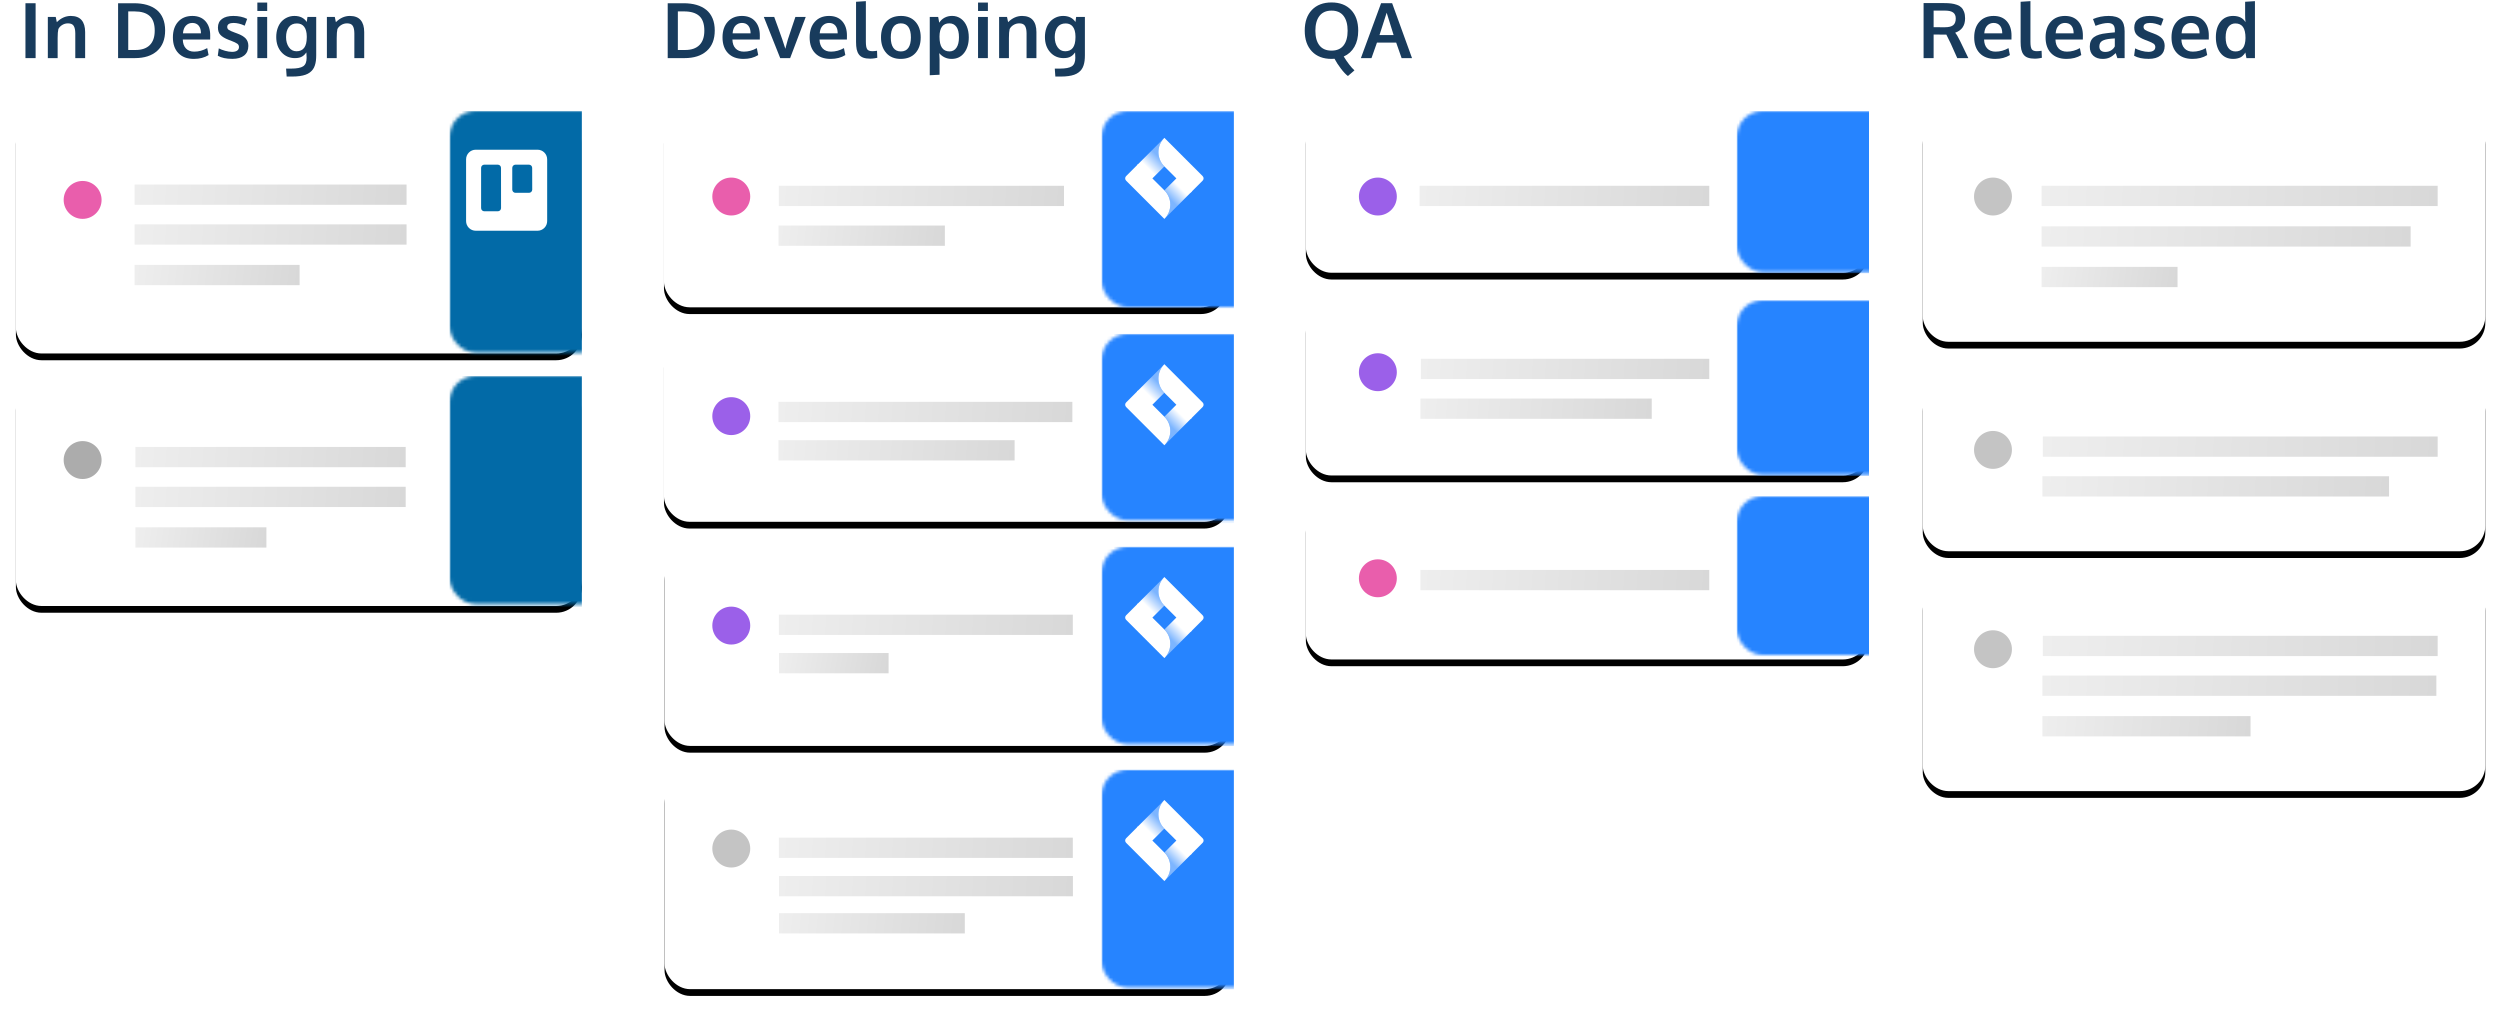 <?xml version="1.0" encoding="UTF-8"?> <svg xmlns="http://www.w3.org/2000/svg" xmlns:xlink="http://www.w3.org/1999/xlink" width="740px" height="299px" viewBox="0 0 740 299" version="1.1"><title>Group 27</title><defs><rect id="path-1" x="0" y="0" width="166.519" height="58" rx="7.569"></rect><filter x="-4.2%" y="-8.6%" width="108.4%" height="124.1%" id="filter-3"><feOffset dx="0" dy="2" in="SourceAlpha" result="shadowOffsetOuter1"></feOffset><feGaussianBlur stdDeviation="2" in="shadowOffsetOuter1" result="shadowBlurOuter1"></feGaussianBlur><feColorMatrix values="0 0 0 0 0.2 0 0 0 0 0.2 0 0 0 0 0.2 0 0 0 0.2 0" type="matrix" in="shadowBlurOuter1"></feColorMatrix></filter><linearGradient x1="70.687%" y1="35.659%" x2="44.445%" y2="75.489%" id="linearGradient-4"><stop stop-color="#FFFFFF" stop-opacity="0.4" offset="7%"></stop><stop stop-color="#FFFFFF" offset="100%"></stop></linearGradient><linearGradient x1="30.045%" y1="63.197%" x2="58.673%" y2="19.661%" id="linearGradient-5"><stop stop-color="#FFFFFF" stop-opacity="0.4" offset="7%"></stop><stop stop-color="#FFFFFF" offset="91%"></stop></linearGradient><linearGradient x1="0%" y1="49.747%" x2="100%" y2="50.253%" id="linearGradient-6"><stop stop-color="#EEEEEE" offset="0%"></stop><stop stop-color="#D8D8D8" offset="100%"></stop></linearGradient><linearGradient x1="0%" y1="49.257%" x2="100%" y2="50.743%" id="linearGradient-7"><stop stop-color="#EEEEEE" offset="0%"></stop><stop stop-color="#D8D8D8" offset="100%"></stop></linearGradient><rect id="path-8" x="0" y="0" width="166.519" height="47.642" rx="7.569"></rect><filter x="-4.2%" y="-10.5%" width="108.4%" height="129.4%" id="filter-10"><feOffset dx="0" dy="2" in="SourceAlpha" result="shadowOffsetOuter1"></feOffset><feGaussianBlur stdDeviation="2" in="shadowOffsetOuter1" result="shadowBlurOuter1"></feGaussianBlur><feColorMatrix values="0 0 0 0 0.2 0 0 0 0 0.2 0 0 0 0 0.2 0 0 0 0.2 0" type="matrix" in="shadowBlurOuter1"></feColorMatrix></filter><linearGradient x1="0%" y1="49.755%" x2="100%" y2="50.245%" id="linearGradient-11"><stop stop-color="#EEEEEE" offset="0%"></stop><stop stop-color="#D8D8D8" offset="100%"></stop></linearGradient><rect id="path-12" x="0" y="0" width="166.519" height="51.664" rx="7.569"></rect><filter x="-4.2%" y="-9.7%" width="108.4%" height="127.1%" id="filter-14"><feOffset dx="0" dy="2" in="SourceAlpha" result="shadowOffsetOuter1"></feOffset><feGaussianBlur stdDeviation="2" in="shadowOffsetOuter1" result="shadowBlurOuter1"></feGaussianBlur><feColorMatrix values="0 0 0 0 0.2 0 0 0 0 0.2 0 0 0 0 0.2 0 0 0 0.2 0" type="matrix" in="shadowBlurOuter1"></feColorMatrix></filter><linearGradient x1="0%" y1="49.753%" x2="100%" y2="50.247%" id="linearGradient-15"><stop stop-color="#EEEEEE" offset="0%"></stop><stop stop-color="#D8D8D8" offset="100%"></stop></linearGradient><linearGradient x1="0%" y1="49.616%" x2="100%" y2="50.384%" id="linearGradient-16"><stop stop-color="#EEEEEE" offset="0%"></stop><stop stop-color="#D8D8D8" offset="100%"></stop></linearGradient><rect id="path-17" x="0" y="0" width="166.519" height="47" rx="7.569"></rect><filter x="-4.2%" y="-10.6%" width="108.4%" height="129.8%" id="filter-19"><feOffset dx="0" dy="2" in="SourceAlpha" result="shadowOffsetOuter1"></feOffset><feGaussianBlur stdDeviation="2" in="shadowOffsetOuter1" result="shadowBlurOuter1"></feGaussianBlur><feColorMatrix values="0 0 0 0 0.2 0 0 0 0 0.2 0 0 0 0 0.2 0 0 0 0.2 0" type="matrix" in="shadowBlurOuter1"></feColorMatrix></filter><linearGradient x1="0%" y1="49.754%" x2="100%" y2="50.246%" id="linearGradient-20"><stop stop-color="#EEEEEE" offset="0%"></stop><stop stop-color="#D8D8D8" offset="100%"></stop></linearGradient><rect id="path-21" x="0" y="0" width="167.465" height="55.142" rx="7.569"></rect><filter x="-4.2%" y="-9.1%" width="108.4%" height="125.4%" id="filter-23"><feOffset dx="0" dy="2" in="SourceAlpha" result="shadowOffsetOuter1"></feOffset><feGaussianBlur stdDeviation="2" in="shadowOffsetOuter1" result="shadowBlurOuter1"></feGaussianBlur><feColorMatrix values="0 0 0 0 0.2 0 0 0 0 0.2 0 0 0 0 0.2 0 0 0 0.2 0" type="matrix" in="shadowBlurOuter1"></feColorMatrix></filter><linearGradient x1="0%" y1="49.762%" x2="100%" y2="50.238%" id="linearGradient-24"><stop stop-color="#EEEEEE" offset="0%"></stop><stop stop-color="#D8D8D8" offset="100%"></stop></linearGradient><linearGradient x1="0%" y1="49.632%" x2="100%" y2="50.368%" id="linearGradient-25"><stop stop-color="#EEEEEE" offset="0%"></stop><stop stop-color="#D8D8D8" offset="100%"></stop></linearGradient><rect id="path-26" x="0" y="0" width="167.465" height="58.453" rx="7.569"></rect><filter x="-4.2%" y="-8.6%" width="108.4%" height="124.0%" id="filter-28"><feOffset dx="0" dy="2" in="SourceAlpha" result="shadowOffsetOuter1"></feOffset><feGaussianBlur stdDeviation="2" in="shadowOffsetOuter1" result="shadowBlurOuter1"></feGaussianBlur><feColorMatrix values="0 0 0 0 0.2 0 0 0 0 0.2 0 0 0 0 0.2 0 0 0 0.2 0" type="matrix" in="shadowBlurOuter1"></feColorMatrix></filter><linearGradient x1="0%" y1="48.29%" x2="100%" y2="51.71%" id="linearGradient-29"><stop stop-color="#EEEEEE" offset="0%"></stop><stop stop-color="#D8D8D8" offset="100%"></stop></linearGradient><rect id="path-30" x="0" y="0" width="167.465" height="64.453" rx="7.569"></rect><filter x="-4.2%" y="-7.8%" width="108.4%" height="121.7%" id="filter-32"><feOffset dx="0" dy="2" in="SourceAlpha" result="shadowOffsetOuter1"></feOffset><feGaussianBlur stdDeviation="2" in="shadowOffsetOuter1" result="shadowBlurOuter1"></feGaussianBlur><feColorMatrix values="0 0 0 0 0.2 0 0 0 0 0.2 0 0 0 0 0.2 0 0 0 0.2 0" type="matrix" in="shadowBlurOuter1"></feColorMatrix></filter><linearGradient x1="0%" y1="49.405%" x2="100%" y2="50.595%" id="linearGradient-33"><stop stop-color="#EEEEEE" offset="0%"></stop><stop stop-color="#D8D8D8" offset="100%"></stop></linearGradient><rect id="path-34" x="0" y="0" width="167.5" height="71.5" rx="7.569"></rect><filter x="-4.2%" y="-7.0%" width="108.4%" height="119.6%" id="filter-36"><feOffset dx="0" dy="2" in="SourceAlpha" result="shadowOffsetOuter1"></feOffset><feGaussianBlur stdDeviation="2" in="shadowOffsetOuter1" result="shadowBlurOuter1"></feGaussianBlur><feColorMatrix values="0 0 0 0 0.2 0 0 0 0 0.2 0 0 0 0 0.2 0 0 0 0.2 0" type="matrix" in="shadowBlurOuter1"></feColorMatrix></filter><linearGradient x1="0%" y1="49.722%" x2="100%" y2="50.278%" id="linearGradient-37"><stop stop-color="#EEEEEE" offset="0%"></stop><stop stop-color="#D8D8D8" offset="100%"></stop></linearGradient><linearGradient x1="0%" y1="49.246%" x2="100%" y2="50.754%" id="linearGradient-38"><stop stop-color="#EEEEEE" offset="0%"></stop><stop stop-color="#D8D8D8" offset="100%"></stop></linearGradient><rect id="path-39" x="0" y="0" width="167.5" height="67.5" rx="7.569"></rect><filter x="-4.2%" y="-7.4%" width="108.4%" height="120.7%" id="filter-41"><feOffset dx="0" dy="2" in="SourceAlpha" result="shadowOffsetOuter1"></feOffset><feGaussianBlur stdDeviation="2" in="shadowOffsetOuter1" result="shadowBlurOuter1"></feGaussianBlur><feColorMatrix values="0 0 0 0 0.2 0 0 0 0 0.2 0 0 0 0 0.2 0 0 0 0.2 0" type="matrix" in="shadowBlurOuter1"></feColorMatrix></filter><linearGradient x1="0%" y1="49.719%" x2="100%" y2="50.281%" id="linearGradient-42"><stop stop-color="#EEEEEE" offset="0%"></stop><stop stop-color="#D8D8D8" offset="100%"></stop></linearGradient><linearGradient x1="0%" y1="48.803%" x2="100%" y2="51.197%" id="linearGradient-43"><stop stop-color="#EEEEEE" offset="0%"></stop><stop stop-color="#D8D8D8" offset="100%"></stop></linearGradient><rect id="path-44" x="0.828" y="0" width="166.519" height="67.966" rx="7.569"></rect><filter x="-4.2%" y="-7.4%" width="108.4%" height="120.6%" id="filter-45"><feOffset dx="0" dy="2" in="SourceAlpha" result="shadowOffsetOuter1"></feOffset><feGaussianBlur stdDeviation="2" in="shadowOffsetOuter1" result="shadowBlurOuter1"></feGaussianBlur><feColorMatrix values="0 0 0 0 0.2 0 0 0 0 0.2 0 0 0 0 0.2 0 0 0 0.2 0" type="matrix" in="shadowBlurOuter1"></feColorMatrix></filter><linearGradient x1="0%" y1="49.869%" x2="100%" y2="50.131%" id="linearGradient-46"><stop stop-color="#EEEEEE" offset="0%"></stop><stop stop-color="#D8D8D8" offset="100%"></stop></linearGradient><linearGradient x1="0%" y1="49.849%" x2="100%" y2="50.151%" id="linearGradient-47"><stop stop-color="#EEEEEE" offset="0%"></stop><stop stop-color="#D8D8D8" offset="100%"></stop></linearGradient><linearGradient x1="0%" y1="48.889%" x2="100%" y2="51.111%" id="linearGradient-48"><stop stop-color="#EEEEEE" offset="0%"></stop><stop stop-color="#D8D8D8" offset="100%"></stop></linearGradient><rect id="path-49" x="0.828" y="0" width="166.519" height="50.966" rx="7.569"></rect><filter x="-4.2%" y="-9.8%" width="108.4%" height="127.5%" id="filter-50"><feOffset dx="0" dy="2" in="SourceAlpha" result="shadowOffsetOuter1"></feOffset><feGaussianBlur stdDeviation="2" in="shadowOffsetOuter1" result="shadowBlurOuter1"></feGaussianBlur><feColorMatrix values="0 0 0 0 0.2 0 0 0 0 0.2 0 0 0 0 0.2 0 0 0 0.2 0" type="matrix" in="shadowBlurOuter1"></feColorMatrix></filter><linearGradient x1="0%" y1="49.868%" x2="100%" y2="50.132%" id="linearGradient-51"><stop stop-color="#EEEEEE" offset="0%"></stop><stop stop-color="#D8D8D8" offset="100%"></stop></linearGradient><linearGradient x1="0%" y1="49.829%" x2="100%" y2="50.171%" id="linearGradient-52"><stop stop-color="#EEEEEE" offset="0%"></stop><stop stop-color="#D8D8D8" offset="100%"></stop></linearGradient><rect id="path-53" x="0.828" y="0" width="166.519" height="62.966" rx="7.569"></rect><filter x="-4.2%" y="-7.9%" width="108.4%" height="122.2%" id="filter-54"><feOffset dx="0" dy="2" in="SourceAlpha" result="shadowOffsetOuter1"></feOffset><feGaussianBlur stdDeviation="2" in="shadowOffsetOuter1" result="shadowBlurOuter1"></feGaussianBlur><feColorMatrix values="0 0 0 0 0.2 0 0 0 0 0.2 0 0 0 0 0.2 0 0 0 0.2 0" type="matrix" in="shadowBlurOuter1"></feColorMatrix></filter><linearGradient x1="0%" y1="49.868%" x2="100%" y2="50.132%" id="linearGradient-55"><stop stop-color="#EEEEEE" offset="0%"></stop><stop stop-color="#D8D8D8" offset="100%"></stop></linearGradient><linearGradient x1="0%" y1="49.526%" x2="100%" y2="50.474%" id="linearGradient-56"><stop stop-color="#EEEEEE" offset="0%"></stop><stop stop-color="#D8D8D8" offset="100%"></stop></linearGradient></defs><g id="Page-1" stroke="none" stroke-width="1" fill="none" fill-rule="evenodd"><g id="Artboard" transform="translate(-38, -40)"><g id="Group-27" transform="translate(408.24, 186.565) rotate(-360) translate(-408.24, -186.565) translate(42.706, 40.338)"><g id="Group-25" transform="translate(191, 32.623)"><g id="Nowcard1" transform="translate(0, 0.673)"></g><g id="Rectangle" transform="translate(0.828, 0)"><mask id="mask-2" fill="white"><use xlink:href="#path-1"></use></mask><g id="Mask"><use fill="black" fill-opacity="1" filter="url(#filter-3)" xlink:href="#path-1"></use><use fill="#FFFFFF" fill-rule="evenodd" xlink:href="#path-1"></use></g><circle id="Oval" fill="#E95EAC" mask="url(#mask-2)" cx="19.922" cy="25.212" r="5.612"></circle><rect fill="#2684FF" mask="url(#mask-2)" x="129.553" y="-0.087" width="39.138" height="62"></rect><g id="Jira-Software-white" mask="url(#mask-2)" fill-rule="nonzero"><g transform="translate(136.515, 7.839)" id="Path"><path d="M11.606,24 C12.728,22.879 13.358,21.359 13.358,19.774 C13.358,18.189 12.728,16.669 11.606,15.548 L11.606,15.548 L3.82,7.787 L0.278,11.328 C-0.093,11.699 -0.093,12.301 0.278,12.672 L11.606,24 L11.606,24 Z" fill="#FFFFFF"></path><path d="M22.935,11.328 L11.606,0 L11.606,0 L11.571,0.035 L11.571,0.035 C9.263,2.372 9.274,6.135 11.597,8.458 L19.39,16.216 L22.935,12.672 C23.305,12.301 23.305,11.699 22.935,11.328 Z" fill="#FFFFFF"></path><path d="M11.606,8.452 C9.283,6.129 9.272,2.366 11.581,0.029 L3.5,8.107 L7.726,12.333 L11.606,8.452 Z" fill="url(#linearGradient-4)"></path><path d="M15.481,11.674 L11.606,15.548 C12.728,16.669 13.358,18.189 13.358,19.774 C13.358,21.359 12.728,22.879 11.606,24 L11.606,24 L19.707,15.9 L15.481,11.674 Z" fill="url(#linearGradient-5)"></path></g></g></g><rect id="Rectangle" fill="url(#linearGradient-6)" x="34.834" y="22.032" width="84.406" height="6"></rect><polygon id="Rectangle" fill="url(#linearGradient-7)" points="34.74 33.8 83.977 33.8 83.977 39.8 34.74 39.8"></polygon></g><g id="Group-25" transform="translate(381, 32.756)"><g id="Nowcard1" transform="translate(0, 0.749)"></g><g id="Rectangle-+-Jira-Software-white-Mask" transform="translate(0.828, 0)"><mask id="mask-9" fill="white"><use xlink:href="#path-8"></use></mask><g id="Mask"><use fill="black" fill-opacity="1" filter="url(#filter-10)" xlink:href="#path-8"></use><use fill="#FFFFFF" fill-rule="evenodd" xlink:href="#path-8"></use></g><rect id="Rectangle" fill="#2684FF" mask="url(#mask-9)" x="127.553" y="-0.22" width="39.138" height="48"></rect><g id="Jira-Software-white" mask="url(#mask-9)" fill-rule="nonzero"><g transform="translate(134.515, 7.706)" id="Path"><path d="M11.606,24 C12.728,22.879 13.358,21.359 13.358,19.774 C13.358,18.189 12.728,16.669 11.606,15.548 L11.606,15.548 L3.82,7.787 L0.278,11.328 C-0.093,11.699 -0.093,12.301 0.278,12.672 L11.606,24 L11.606,24 Z" fill="#FFFFFF"></path><path d="M22.935,11.328 L11.606,0 L11.606,0 L11.571,0.035 L11.571,0.035 C9.263,2.372 9.274,6.135 11.597,8.458 L19.39,16.216 L22.935,12.672 C23.305,12.301 23.305,11.699 22.935,11.328 Z" fill="#FFFFFF"></path><path d="M11.606,8.452 C9.283,6.129 9.272,2.366 11.581,0.029 L3.5,8.107 L7.726,12.333 L11.606,8.452 Z" fill="url(#linearGradient-4)"></path><path d="M15.481,11.674 L11.606,15.548 C12.728,16.669 13.358,18.189 13.358,19.774 C13.358,21.359 12.728,22.879 11.606,24 L11.606,24 L19.707,15.9 L15.481,11.674 Z" fill="url(#linearGradient-5)"></path></g></g></g><circle id="Oval" fill="#9B60E9" cx="22.142" cy="25.079" r="5.612"></circle><rect id="Rectangle" fill="url(#linearGradient-11)" x="34.499" y="21.899" width="85.744" height="6"></rect></g><g id="Group-25" transform="translate(381, 88.743)"><g id="Nowcard1" transform="translate(0, 0.762)"></g><g id="Rectangle-+-Jira-Software-white-Mask" transform="translate(0.828, 0)"><mask id="mask-13" fill="white"><use xlink:href="#path-12"></use></mask><g id="Mask"><use fill="black" fill-opacity="1" filter="url(#filter-14)" xlink:href="#path-12"></use><use fill="#FFFFFF" fill-rule="evenodd" xlink:href="#path-12"></use></g><rect id="Rectangle" fill="#2684FF" mask="url(#mask-13)" x="127.553" y="-0.207" width="39.138" height="52"></rect><g id="Jira-Software-white" mask="url(#mask-13)" fill-rule="nonzero"><g transform="translate(134.515, 7.72)" id="Path"><path d="M11.606,24 C12.728,22.879 13.358,21.359 13.358,19.774 C13.358,18.189 12.728,16.669 11.606,15.548 L11.606,15.548 L3.82,7.787 L0.278,11.328 C-0.093,11.699 -0.093,12.301 0.278,12.672 L11.606,24 L11.606,24 Z" fill="#FFFFFF"></path><path d="M22.935,11.328 L11.606,0 L11.606,0 L11.571,0.035 L11.571,0.035 C9.263,2.372 9.274,6.135 11.597,8.458 L19.39,16.216 L22.935,12.672 C23.305,12.301 23.305,11.699 22.935,11.328 Z" fill="#FFFFFF"></path><path d="M11.606,8.452 C9.283,6.129 9.272,2.366 11.581,0.029 L3.5,8.107 L7.726,12.333 L11.606,8.452 Z" fill="url(#linearGradient-4)"></path><path d="M15.481,11.674 L11.606,15.548 C12.728,16.669 13.358,18.189 13.358,19.774 C13.358,21.359 12.728,22.879 11.606,24 L11.606,24 L19.707,15.9 L15.481,11.674 Z" fill="url(#linearGradient-5)"></path></g></g></g><circle id="Oval" fill="#9B60E9" cx="22.142" cy="21.093" r="5.612"></circle><rect id="Rectangle" fill="url(#linearGradient-15)" x="34.874" y="17.121" width="85.369" height="6"></rect><polygon id="Rectangle" fill="url(#linearGradient-16)" points="34.742 28.889 103.208 28.889 103.208 34.889 34.742 34.889"></polygon></g><g id="Group-25" transform="translate(381, 147.864)"><g id="Nowcard1" transform="translate(0, 54.641)"></g><g id="Rectangle-+-Jira-Software-white-Mask" transform="translate(0.828, 0)"><mask id="mask-18" fill="white"><use xlink:href="#path-17"></use></mask><g id="Mask"><use fill="black" fill-opacity="1" filter="url(#filter-19)" xlink:href="#path-17"></use><use fill="#FFFFFF" fill-rule="evenodd" xlink:href="#path-17"></use></g><rect id="Rectangle" fill="#2684FF" mask="url(#mask-18)" x="127.553" y="-1.328" width="39.138" height="52"></rect><g id="Jira-Software-white" mask="url(#mask-18)" fill-rule="nonzero"><g transform="translate(134.515, 6.598)" id="Path"><path d="M11.606,24 C12.728,22.879 13.358,21.359 13.358,19.774 C13.358,18.189 12.728,16.669 11.606,15.548 L11.606,15.548 L3.82,7.787 L0.278,11.328 C-0.093,11.699 -0.093,12.301 0.278,12.672 L11.606,24 L11.606,24 Z" fill="#FFFFFF"></path><path d="M22.935,11.328 L11.606,0 L11.606,0 L11.571,0.035 L11.571,0.035 C9.263,2.372 9.274,6.135 11.597,8.458 L19.39,16.216 L22.935,12.672 C23.305,12.301 23.305,11.699 22.935,11.328 Z" fill="#FFFFFF"></path><path d="M11.606,8.452 C9.283,6.129 9.272,2.366 11.581,0.029 L3.5,8.107 L7.726,12.333 L11.606,8.452 Z" fill="url(#linearGradient-4)"></path><path d="M15.481,11.674 L11.606,15.548 C12.728,16.669 13.358,18.189 13.358,19.774 C13.358,21.359 12.728,22.879 11.606,24 L11.606,24 L19.707,15.9 L15.481,11.674 Z" fill="url(#linearGradient-5)"></path></g></g></g><circle id="Oval" fill="#E95EAC" cx="22.142" cy="22.971" r="5.612"></circle><rect id="Rectangle" fill="url(#linearGradient-20)" x="34.742" y="20.5" width="85.5" height="6"></rect></g><g id="Group-25" transform="translate(1.118, 98.973)"><g id="Nowcard1" transform="translate(0, 47.858)"></g><g id="Group-37" transform="translate(190.71, 0)"><g id="Rectangle-+-Trello_logo-Mask"><mask id="mask-22" fill="white"><use xlink:href="#path-21"></use></mask><g id="Mask"><use fill="black" fill-opacity="1" filter="url(#filter-23)" xlink:href="#path-21"></use><use fill="#FFFFFF" fill-rule="evenodd" xlink:href="#path-21"></use></g><circle id="Oval" fill="#9B60E9" mask="url(#mask-22)" cx="19.922" cy="23.862" r="5.612"></circle><rect id="Rectangle" fill="#2684FF" mask="url(#mask-22)" x="129.553" y="-0.468" width="39.138" height="56"></rect><g id="Jira-Software-white" mask="url(#mask-22)" fill-rule="nonzero"><g transform="translate(136.515, 8.489)" id="Path"><path d="M11.606,24 C12.728,22.879 13.358,21.359 13.358,19.774 C13.358,18.189 12.728,16.669 11.606,15.548 L11.606,15.548 L3.82,7.787 L0.278,11.328 C-0.093,11.699 -0.093,12.301 0.278,12.672 L11.606,24 L11.606,24 Z" fill="#FFFFFF"></path><path d="M22.935,11.328 L11.606,0 L11.606,0 L11.571,0.035 L11.571,0.035 C9.263,2.372 9.274,6.135 11.597,8.458 L19.39,16.216 L22.935,12.672 C23.305,12.301 23.305,11.699 22.935,11.328 Z" fill="#FFFFFF"></path><path d="M11.606,8.452 C9.283,6.129 9.272,2.366 11.581,0.029 L3.5,8.107 L7.726,12.333 L11.606,8.452 Z" fill="url(#linearGradient-4)"></path><path d="M15.481,11.674 L11.606,15.548 C12.728,16.669 13.358,18.189 13.358,19.774 C13.358,21.359 12.728,22.879 11.606,24 L11.606,24 L19.707,15.9 L15.481,11.674 Z" fill="url(#linearGradient-5)"></path></g></g></g><rect id="Rectangle" fill="url(#linearGradient-24)" x="33.886" y="19.632" width="87" height="6"></rect><polygon id="Rectangle" fill="url(#linearGradient-25)" points="33.886 30.985 103.793 30.985 103.793 36.985 33.886 36.985"></polygon></g><g id="Group-37" transform="translate(190.882, 63.028)"><g id="Rectangle-+-Trello_logo-Mask"><mask id="mask-27" fill="white"><use xlink:href="#path-26"></use></mask><g id="Mask"><use fill="black" fill-opacity="1" filter="url(#filter-28)" xlink:href="#path-26"></use><use fill="#FFFFFF" fill-rule="evenodd" xlink:href="#path-26"></use></g><circle id="Oval" fill="#9B60E9" mask="url(#mask-27)" cx="19.75" cy="22.834" r="5.612"></circle><rect id="Rectangle" fill="#2684FF" mask="url(#mask-27)" x="129.38" y="-0.496" width="39.138" height="59"></rect><g id="Jira-Software-white" mask="url(#mask-27)" fill-rule="nonzero"><g transform="translate(136.343, 8.461)" id="Path"><path d="M11.606,24 C12.728,22.879 13.358,21.359 13.358,19.774 C13.358,18.189 12.728,16.669 11.606,15.548 L11.606,15.548 L3.82,7.787 L0.278,11.328 C-0.093,11.699 -0.093,12.301 0.278,12.672 L11.606,24 L11.606,24 Z" fill="#FFFFFF"></path><path d="M22.935,11.328 L11.606,0 L11.606,0 L11.571,0.035 L11.571,0.035 C9.263,2.372 9.274,6.135 11.597,8.458 L19.39,16.216 L22.935,12.672 C23.305,12.301 23.305,11.699 22.935,11.328 Z" fill="#FFFFFF"></path><path d="M11.606,8.452 C9.283,6.129 9.272,2.366 11.581,0.029 L3.5,8.107 L7.726,12.333 L11.606,8.452 Z" fill="url(#linearGradient-4)"></path><path d="M15.481,11.674 L11.606,15.548 C12.728,16.669 13.358,18.189 13.358,19.774 C13.358,21.359 12.728,22.879 11.606,24 L11.606,24 L19.707,15.9 L15.481,11.674 Z" fill="url(#linearGradient-5)"></path></g></g></g><rect id="Rectangle" fill="url(#linearGradient-24)" x="33.848" y="19.603" width="87" height="6"></rect><polygon id="Rectangle" fill="url(#linearGradient-29)" points="33.879 30.957 66.319 30.957 66.319 36.957 33.879 36.957"></polygon></g><g id="Group-37" transform="translate(190.882, 129.028)"><g id="Rectangle-+-Trello_logo-Mask"><mask id="mask-31" fill="white"><use xlink:href="#path-30"></use></mask><g id="Mask"><use fill="black" fill-opacity="1" filter="url(#filter-32)" xlink:href="#path-30"></use><use fill="#FFFFFF" fill-rule="evenodd" xlink:href="#path-30"></use></g><circle id="Oval" fill="#C4C4C4" mask="url(#mask-31)" cx="19.75" cy="22.834" r="5.612"></circle><rect id="Rectangle" fill="#2684FF" mask="url(#mask-31)" x="129.38" y="-0.496" width="39.138" height="65"></rect><g id="Jira-Software-white" mask="url(#mask-31)" fill-rule="nonzero"><g transform="translate(136.343, 8.461)" id="Path"><path d="M11.606,24 C12.728,22.879 13.358,21.359 13.358,19.774 C13.358,18.189 12.728,16.669 11.606,15.548 L11.606,15.548 L3.82,7.787 L0.278,11.328 C-0.093,11.699 -0.093,12.301 0.278,12.672 L11.606,24 L11.606,24 Z" fill="#FFFFFF"></path><path d="M22.935,11.328 L11.606,0 L11.606,0 L11.571,0.035 L11.571,0.035 C9.263,2.372 9.274,6.135 11.597,8.458 L19.39,16.216 L22.935,12.672 C23.305,12.301 23.305,11.699 22.935,11.328 Z" fill="#FFFFFF"></path><path d="M11.606,8.452 C9.283,6.129 9.272,2.366 11.581,0.029 L3.5,8.107 L7.726,12.333 L11.606,8.452 Z" fill="url(#linearGradient-4)"></path><path d="M15.481,11.674 L11.606,15.548 C12.728,16.669 13.358,18.189 13.358,19.774 C13.358,21.359 12.728,22.879 11.606,24 L11.606,24 L19.707,15.9 L15.481,11.674 Z" fill="url(#linearGradient-5)"></path></g></g></g><rect id="Rectangle" fill="url(#linearGradient-24)" x="33.848" y="19.603" width="87" height="6"></rect><polygon id="Rectangle" fill="url(#linearGradient-24)" points="33.879 30.957 120.879 30.957 120.879 36.957 33.879 36.957"></polygon><polygon id="Rectangle" fill="url(#linearGradient-33)" points="33.879 41.957 88.879 41.957 88.879 47.957 33.879 47.957"></polygon></g></g><g id="Group-25" transform="translate(0, 32.793)"><g id="Nowcard1" transform="translate(8.569, 0.712)"></g><g id="Rectangle"><mask id="mask-35" fill="white"><use xlink:href="#path-34"></use></mask><g id="Mask"><use fill="black" fill-opacity="1" filter="url(#filter-36)" xlink:href="#path-34"></use><use fill="#FFFFFF" fill-rule="evenodd" xlink:href="#path-34"></use></g><circle id="Oval" fill="#E95EAC" mask="url(#mask-35)" cx="19.75" cy="26.043" r="5.612"></circle><rect fill="#026AA7" mask="url(#mask-35)" x="128.38" y="-0.288" width="39.138" height="74.5"></rect></g><rect id="Rectangle" fill="url(#linearGradient-37)" x="35.138" y="21.491" width="80.5" height="6"></rect><rect id="Rectangle" fill="url(#linearGradient-37)" x="35.138" y="33.28" width="80.5" height="6"></rect><polygon id="Rectangle" fill="url(#linearGradient-38)" points="35.138 45.28 83.983 45.28 83.983 51.28 35.138 51.28"></polygon><g id="Trello_logo" transform="translate(133.255, 11.184)" fill="#FFFFFF" fill-rule="nonzero"><path d="M21.151,0 L2.853,0 C1.279,0 0.002,1.275 2.26543089e-05,2.849 L2.26543089e-05,21.12 C-0.003,21.879 0.296,22.607 0.832,23.145 C1.367,23.682 2.094,23.984 2.853,23.984 L21.151,23.984 C21.909,23.983 22.635,23.681 23.17,23.143 C23.704,22.606 24.003,21.878 24,21.12 L24,2.849 C23.998,1.276 22.723,0.002 21.151,0 Z M10.351,17.275 C10.35,17.529 10.248,17.771 10.067,17.95 C9.887,18.128 9.643,18.227 9.389,18.225 L5.391,18.225 C4.868,18.223 4.445,17.798 4.445,17.275 L4.445,5.375 C4.445,4.852 4.868,4.428 5.391,4.425 L9.389,4.425 C9.913,4.428 10.337,4.852 10.339,5.375 L10.351,17.275 Z M19.578,11.812 C19.578,12.065 19.477,12.309 19.296,12.487 C19.115,12.666 18.871,12.764 18.617,12.761 L14.618,12.761 C14.095,12.759 13.671,12.335 13.669,11.812 L13.669,5.375 C13.671,4.852 14.095,4.428 14.618,4.425 L18.617,4.425 C19.14,4.428 19.563,4.852 19.563,5.375 L19.578,11.812 Z" id="Shape"></path></g></g><g id="Group-59" transform="translate(0, 111.536)"><g id="Group-25"><g id="Nowcard1" transform="translate(8.569, 0.641)"></g><g id="Rectangle-+-Trello_logo-Mask"><mask id="mask-40" fill="white"><use xlink:href="#path-39"></use></mask><g id="Mask"><use fill="black" fill-opacity="1" filter="url(#filter-41)" xlink:href="#path-39"></use><use fill="#FFFFFF" fill-rule="evenodd" xlink:href="#path-39"></use></g><rect id="Rectangle" fill="#026AA7" mask="url(#mask-40)" x="128.38" y="-0.568" width="39.138" height="93"></rect><path d="M157.1,8.904 L138.802,8.904 C137.228,8.904 135.952,10.179 135.95,11.753 L135.95,30.024 C135.946,30.783 136.246,31.511 136.781,32.049 C137.316,32.586 138.044,32.889 138.802,32.889 L157.1,32.889 C157.858,32.888 158.585,32.585 159.119,32.048 C159.654,31.51 159.952,30.782 159.949,30.024 L159.949,11.753 C159.947,10.181 158.673,8.906 157.1,8.904 Z M146.3,26.179 C146.299,26.433 146.197,26.676 146.017,26.854 C145.836,27.032 145.592,27.131 145.339,27.129 L141.34,27.129 C140.817,27.127 140.394,26.702 140.394,26.179 L140.394,14.279 C140.394,13.756 140.817,13.332 141.34,13.33 L145.339,13.33 C145.862,13.332 146.286,13.756 146.288,14.279 L146.3,26.179 Z M155.528,20.716 C155.528,20.97 155.426,21.213 155.246,21.391 C155.065,21.57 154.82,21.668 154.567,21.666 L150.568,21.666 C150.044,21.663 149.62,21.239 149.618,20.716 L149.618,14.279 C149.62,13.756 150.044,13.332 150.568,13.33 L154.567,13.33 C155.09,13.332 155.512,13.756 155.512,14.279 L155.528,20.716 Z" id="Shape" fill="#FFFFFF" fill-rule="nonzero" mask="url(#mask-40)" transform="translate(147.949, 20.896) rotate(-360) translate(-147.949, -20.896) "></path></g><rect id="Rectangle" fill="url(#linearGradient-42)" x="35.38" y="20.42" width="80" height="6"></rect><rect id="Rectangle" fill="url(#linearGradient-42)" x="35.38" y="32.209" width="80" height="6"></rect><polygon id="Rectangle" fill="url(#linearGradient-43)" points="35.38 44.209 74.152 44.209 74.152 50.209 35.38 50.209"></polygon></g><circle id="Oval" fill="#ACACAC" transform="translate(19.75, 24.3) rotate(360) translate(-19.75, -24.3) " cx="19.75" cy="24.3" r="5.612"></circle></g><g id="In-Design" transform="translate(2.829, 0.421)" fill="#183B5C" fill-rule="nonzero"><polygon id="Path" points="0 16.443 0 0.2 3.005 0.2 3.005 16.443"></polygon><path d="M6.623,16.443 L6.623,4.258 L8.962,4.258 L9.284,5.799 C10.525,4.572 11.904,3.958 13.419,3.958 C14.838,3.958 15.901,4.367 16.607,5.183 C17.313,6 17.666,7.185 17.666,8.737 L17.666,16.443 L14.75,16.443 L14.75,9.092 C14.742,8.109 14.583,7.373 14.273,6.885 C13.962,6.397 13.404,6.154 12.599,6.154 C11.97,6.154 11.396,6.314 10.875,6.636 C10.354,6.957 9.975,7.362 9.738,7.85 C9.598,8.426 9.528,9.313 9.528,10.511 L9.528,16.443 L6.623,16.443 Z" id="Path"></path><path d="M30.423,14.037 L32.574,14.037 C34.429,14.037 35.841,13.551 36.809,12.579 C37.778,11.607 38.262,10.189 38.262,8.327 C38.262,6.331 37.763,4.88 36.765,3.975 C35.767,3.069 34.263,2.617 32.252,2.617 L30.423,2.617 L30.423,14.037 Z M27.418,16.443 L27.418,0.2 L32.119,0.2 C33.539,0.2 34.81,0.362 35.933,0.687 C37.057,1.013 38.023,1.502 38.833,2.157 C39.642,2.811 40.263,3.653 40.696,4.684 C41.128,5.716 41.344,6.907 41.344,8.26 C41.344,10.884 40.553,12.904 38.971,14.319 C37.39,15.735 35.198,16.443 32.397,16.443 L27.418,16.443 Z" id="Shape"></path><path d="M49.852,16.676 C47.893,16.676 46.368,16.112 45.278,14.985 C44.188,13.857 43.643,12.3 43.643,10.311 C43.643,8.375 44.156,6.834 45.184,5.688 C46.211,4.542 47.612,3.966 49.386,3.958 C51.064,3.958 52.367,4.483 53.294,5.533 C54.222,6.582 54.686,7.976 54.686,9.713 C54.686,9.838 54.684,10.042 54.68,10.322 C54.677,10.603 54.675,10.81 54.675,10.943 L46.57,10.943 C46.599,12.082 46.912,12.963 47.507,13.588 C48.102,14.212 48.92,14.525 49.963,14.525 C51.293,14.525 52.572,14.177 53.799,13.482 L54.209,15.545 C52.989,16.299 51.537,16.676 49.852,16.676 Z M46.625,9.114 L51.947,9.114 C51.947,8.123 51.722,7.362 51.271,6.83 C50.82,6.298 50.195,6.032 49.397,6.032 C48.65,6.032 48.02,6.29 47.507,6.808 C46.993,7.325 46.699,8.094 46.625,9.114 Z" id="Shape"></path><path d="M61.242,16.664 C59.446,16.664 58.008,16.358 56.929,15.744 L57.228,13.56 C57.716,13.826 58.337,14.064 59.091,14.275 C59.845,14.486 60.532,14.591 61.153,14.591 C61.796,14.591 62.297,14.471 62.655,14.231 C63.014,13.99 63.197,13.638 63.204,13.172 C63.204,12.751 63.036,12.418 62.7,12.174 C62.364,11.93 61.722,11.627 60.776,11.265 C60.451,11.147 60.24,11.069 60.144,11.032 C59.021,10.596 58.211,10.11 57.716,9.574 C57.221,9.038 56.973,8.312 56.973,7.395 C56.973,6.287 57.374,5.437 58.176,4.845 C58.978,4.254 60.096,3.958 61.53,3.958 C63.082,3.958 64.446,4.25 65.621,4.834 L64.901,6.841 C63.74,6.301 62.635,6.032 61.586,6.032 C61.002,6.032 60.545,6.13 60.216,6.325 C59.887,6.521 59.723,6.819 59.723,7.218 C59.723,7.595 59.882,7.889 60.2,8.099 C60.517,8.31 61.138,8.585 62.062,8.925 C62.092,8.933 62.188,8.966 62.351,9.025 C62.513,9.084 62.639,9.132 62.728,9.169 C63.844,9.576 64.664,10.062 65.189,10.627 C65.714,11.193 65.976,11.93 65.976,12.839 C65.969,14.059 65.555,15.001 64.734,15.667 C63.914,16.332 62.75,16.664 61.242,16.664 Z" id="Path"></path><path d="M68.641,16.443 L68.641,4.258 L71.545,4.258 L71.545,16.443 L68.641,16.443 Z M68.641,2.484 L68.641,0 L71.557,0 L71.557,2.484 L68.641,2.484 Z" id="Shape"></path><path d="M77.314,21.898 L77.148,19.547 L78.623,19.547 C80.33,19.547 81.524,19.32 82.204,18.865 C82.884,18.411 83.224,17.577 83.224,16.365 C83.224,15.87 83.202,15.334 83.157,14.757 C82.965,15.023 82.782,15.243 82.609,15.417 C82.435,15.591 82.217,15.763 81.954,15.933 C81.692,16.103 81.378,16.23 81.012,16.315 C80.646,16.4 80.23,16.443 79.765,16.443 C78.153,16.443 76.828,15.862 75.79,14.702 C74.751,13.541 74.232,12.045 74.232,10.212 C74.232,9.236 74.376,8.347 74.664,7.545 C74.953,6.743 75.344,6.083 75.84,5.566 C76.335,5.048 76.906,4.651 77.553,4.374 C78.199,4.097 78.889,3.958 79.621,3.958 C81.254,3.958 82.47,4.553 83.268,5.743 L83.468,4.258 L86.062,4.258 L86.062,15.578 C86.062,16.184 86.033,16.729 85.974,17.213 C85.914,17.697 85.811,18.163 85.663,18.61 C85.515,19.057 85.321,19.447 85.081,19.78 C84.841,20.113 84.54,20.416 84.177,20.689 C83.815,20.963 83.388,21.186 82.897,21.36 C82.405,21.534 81.834,21.667 81.184,21.759 C80.533,21.851 79.802,21.898 78.989,21.898 L77.314,21.898 Z M80.23,14.414 C82.233,14.414 83.246,13.072 83.268,10.389 L83.268,9.968 C83.253,8.763 83.002,7.831 82.514,7.174 C82.026,6.516 81.313,6.183 80.374,6.176 C79.31,6.176 78.504,6.54 77.957,7.268 C77.41,7.996 77.137,8.977 77.137,10.212 C77.137,11.402 77.412,12.399 77.963,13.205 C78.514,14.011 79.269,14.414 80.23,14.414 Z" id="Shape"></path><path d="M89.226,16.443 L89.226,4.258 L91.565,4.258 L91.887,5.799 C93.128,4.572 94.507,3.958 96.022,3.958 C97.441,3.958 98.504,4.367 99.21,5.183 C99.916,6 100.269,7.185 100.269,8.737 L100.269,16.443 L97.353,16.443 L97.353,9.092 C97.345,8.109 97.186,7.373 96.876,6.885 C96.566,6.397 96.007,6.154 95.202,6.154 C94.573,6.154 93.999,6.314 93.478,6.636 C92.957,6.957 92.578,7.362 92.341,7.85 C92.201,8.426 92.131,9.313 92.131,10.511 L92.131,16.443 L89.226,16.443 Z" id="Path"></path></g><g id="Developing" transform="translate(192.935, 0)" fill="#183B5C" fill-rule="nonzero"><path d="M3.005,14.458 L5.156,14.458 C7.011,14.458 8.423,13.972 9.391,13 C10.359,12.028 10.844,10.611 10.844,8.748 C10.844,6.752 10.345,5.302 9.347,4.396 C8.349,3.491 6.845,3.038 4.834,3.038 L3.005,3.038 L3.005,14.458 Z M0,16.864 L0,0.621 L4.701,0.621 C6.12,0.621 7.392,0.784 8.515,1.109 C9.639,1.434 10.605,1.924 11.415,2.578 C12.224,3.232 12.845,4.075 13.277,5.106 C13.71,6.137 13.926,7.329 13.926,8.681 C13.926,11.305 13.135,13.325 11.553,14.741 C9.971,16.156 7.78,16.864 4.978,16.864 L0,16.864 Z" id="Shape"></path><path d="M22.433,17.097 C20.475,17.097 18.95,16.533 17.86,15.406 C16.769,14.279 16.224,12.721 16.224,10.733 C16.224,8.796 16.738,7.255 17.765,6.109 C18.793,4.963 20.194,4.387 21.968,4.38 C23.646,4.38 24.948,4.904 25.876,5.954 C26.804,7.004 27.267,8.397 27.267,10.134 C27.267,10.26 27.266,10.463 27.262,10.744 C27.258,11.025 27.256,11.232 27.256,11.365 L19.151,11.365 C19.181,12.503 19.493,13.384 20.088,14.009 C20.683,14.634 21.502,14.946 22.544,14.946 C23.875,14.946 25.153,14.598 26.38,13.904 L26.791,15.966 C25.571,16.72 24.119,17.097 22.433,17.097 Z M19.207,9.535 L24.529,9.535 C24.529,8.545 24.303,7.783 23.852,7.251 C23.402,6.719 22.777,6.453 21.979,6.453 C21.232,6.453 20.602,6.712 20.088,7.229 C19.575,7.746 19.281,8.515 19.207,9.535 Z" id="Shape"></path><path d="M33.302,16.864 L28.446,4.679 L31.528,4.679 C31.647,5.012 32.022,6.045 32.654,7.778 C33.286,9.511 33.705,10.692 33.912,11.32 C34.334,12.547 34.637,13.475 34.821,14.103 C34.821,14.096 34.884,13.856 35.01,13.383 C35.135,12.909 35.256,12.464 35.37,12.047 C35.485,11.629 35.557,11.376 35.586,11.287 C35.594,11.272 35.932,10.252 36.601,8.227 C37.27,6.202 37.667,5.019 37.793,4.679 L40.853,4.679 L36.241,16.864 L33.302,16.864 Z" id="Path"></path><path d="M48.218,17.097 C46.26,17.097 44.735,16.533 43.645,15.406 C42.555,14.279 42.009,12.721 42.009,10.733 C42.009,8.796 42.523,7.255 43.551,6.109 C44.578,4.963 45.979,4.387 47.753,4.38 C49.431,4.38 50.733,4.904 51.661,5.954 C52.589,7.004 53.052,8.397 53.052,10.134 C53.052,10.26 53.051,10.463 53.047,10.744 C53.043,11.025 53.041,11.232 53.041,11.365 L44.936,11.365 C44.966,12.503 45.278,13.384 45.873,14.009 C46.468,14.634 47.287,14.946 48.329,14.946 C49.66,14.946 50.938,14.598 52.166,13.904 L52.576,15.966 C51.356,16.72 49.904,17.097 48.218,17.097 Z M44.992,9.535 L50.314,9.535 C50.314,8.545 50.088,7.783 49.638,7.251 C49.187,6.719 48.562,6.453 47.764,6.453 C47.017,6.453 46.387,6.712 45.873,7.229 C45.36,7.746 45.066,8.515 44.992,9.535 Z" id="Shape"></path><path d="M59.986,17.03 C59.15,17.03 58.457,16.932 57.907,16.736 C57.356,16.541 56.922,16.228 56.604,15.8 C56.286,15.371 56.064,14.861 55.939,14.27 C55.813,13.678 55.75,12.943 55.75,12.063 L55.75,0.188 L58.655,0 L58.655,12.008 C58.655,13.102 58.784,13.843 59.043,14.231 C59.302,14.619 59.804,14.813 60.551,14.813 C60.921,14.813 61.39,14.772 61.959,14.691 L62.037,16.764 C62.029,16.764 61.939,16.783 61.765,16.82 C61.591,16.857 61.425,16.888 61.266,16.914 C61.107,16.94 60.906,16.966 60.662,16.991 C60.418,17.017 60.193,17.03 59.986,17.03 Z" id="Path"></path><path d="M69.025,14.89 C70.008,14.89 70.747,14.532 71.243,13.815 C71.738,13.098 71.986,12.071 71.986,10.733 C71.986,9.38 71.738,8.349 71.243,7.639 C70.747,6.93 70.001,6.575 69.003,6.575 C68.02,6.575 67.279,6.931 66.78,7.645 C66.281,8.358 66.032,9.391 66.032,10.744 C66.032,12.074 66.283,13.098 66.786,13.815 C67.288,14.532 68.035,14.89 69.025,14.89 Z M68.948,17.097 C67.144,17.097 65.725,16.513 64.69,15.345 C63.655,14.177 63.138,12.64 63.138,10.733 C63.138,8.766 63.655,7.216 64.69,6.081 C65.725,4.947 67.185,4.38 69.07,4.38 C70.888,4.38 72.313,4.958 73.344,6.115 C74.375,7.272 74.89,8.811 74.89,10.733 C74.89,12.677 74.369,14.223 73.327,15.373 C72.285,16.522 70.825,17.097 68.948,17.097 Z" id="Shape"></path><path d="M77.566,21.931 L77.566,4.679 L80.061,4.679 L80.371,6.386 C80.77,5.743 81.301,5.246 81.962,4.895 C82.624,4.544 83.361,4.368 84.174,4.368 C85.172,4.368 86.05,4.646 86.807,5.2 C87.565,5.754 88.14,6.51 88.531,7.467 C88.923,8.425 89.119,9.506 89.119,10.71 C89.119,12.595 88.663,14.131 87.75,15.317 C86.837,16.504 85.601,17.097 84.041,17.097 C83.272,17.097 82.576,16.943 81.951,16.637 C81.326,16.33 80.803,15.914 80.382,15.389 C80.441,16.454 80.471,17.052 80.471,17.186 L80.471,21.787 L77.566,21.931 Z M83.42,14.879 C84.285,14.879 84.967,14.517 85.466,13.793 C85.965,13.068 86.214,12.034 86.214,10.688 C86.214,9.321 85.963,8.293 85.46,7.606 C84.958,6.919 84.259,6.575 83.365,6.575 C81.443,6.575 80.471,7.883 80.449,10.5 C80.449,12.008 80.698,13.115 81.197,13.82 C81.696,14.526 82.437,14.879 83.42,14.879 Z" id="Shape"></path><path d="M91.861,16.864 L91.861,4.679 L94.766,4.679 L94.766,16.864 L91.861,16.864 Z M91.861,2.905 L91.861,0.421 L94.777,0.421 L94.777,2.905 L91.861,2.905 Z" id="Shape"></path><path d="M98.096,16.864 L98.096,4.679 L100.435,4.679 L100.757,6.22 C101.998,4.993 103.377,4.38 104.892,4.38 C106.311,4.38 107.374,4.788 108.08,5.605 C108.786,6.421 109.139,7.606 109.139,9.158 L109.139,16.864 L106.223,16.864 L106.223,9.513 C106.215,8.53 106.056,7.794 105.746,7.307 C105.435,6.819 104.877,6.575 104.072,6.575 C103.443,6.575 102.869,6.736 102.348,7.057 C101.827,7.379 101.448,7.783 101.211,8.271 C101.071,8.848 101,9.735 101,10.932 L101,16.864 L98.096,16.864 Z" id="Path"></path><path d="M114.741,22.319 L114.575,19.968 L116.05,19.968 C117.757,19.968 118.951,19.741 119.631,19.287 C120.311,18.832 120.651,17.999 120.651,16.786 C120.651,16.291 120.629,15.755 120.584,15.179 C120.392,15.445 120.209,15.665 120.035,15.838 C119.862,16.012 119.644,16.184 119.381,16.354 C119.119,16.524 118.805,16.651 118.439,16.736 C118.073,16.821 117.657,16.864 117.192,16.864 C115.58,16.864 114.255,16.284 113.217,15.123 C112.178,13.963 111.659,12.466 111.659,10.633 C111.659,9.657 111.803,8.768 112.091,7.966 C112.38,7.164 112.771,6.505 113.267,5.987 C113.762,5.47 114.333,5.073 114.98,4.795 C115.626,4.518 116.316,4.38 117.047,4.38 C118.681,4.38 119.897,4.975 120.695,6.165 L120.895,4.679 L123.489,4.679 L123.489,15.999 C123.489,16.605 123.46,17.15 123.401,17.635 C123.341,18.119 123.238,18.584 123.09,19.032 C122.942,19.479 122.748,19.869 122.508,20.201 C122.268,20.534 121.967,20.837 121.604,21.11 C121.242,21.384 120.815,21.608 120.324,21.781 C119.832,21.955 119.261,22.088 118.611,22.18 C117.96,22.273 117.229,22.319 116.415,22.319 L114.741,22.319 Z M117.657,14.835 C119.66,14.835 120.673,13.493 120.695,10.81 L120.695,10.389 C120.68,9.184 120.429,8.253 119.941,7.595 C119.453,6.937 118.74,6.604 117.801,6.597 C116.737,6.597 115.931,6.961 115.384,7.689 C114.837,8.417 114.564,9.398 114.564,10.633 C114.564,11.823 114.839,12.821 115.39,13.626 C115.941,14.432 116.696,14.835 117.657,14.835 Z" id="Shape"></path></g><g id="QA" transform="translate(381.495, 0.388)" fill="#183B5C" fill-rule="nonzero"><path d="M12.784,21.776 C12.17,21.332 11.477,20.6 10.705,19.58 C9.932,18.56 9.302,17.588 8.815,16.664 C8.43,16.694 8.131,16.709 7.916,16.709 C5.47,16.709 3.539,15.968 2.123,14.486 C0.708,13.004 0,10.958 0,8.349 C0,5.725 0.71,3.677 2.129,2.206 C3.548,0.735 5.481,0 7.928,0 C10.374,0 12.303,0.737 13.715,2.212 C15.127,3.687 15.833,5.736 15.833,8.36 C15.833,10.223 15.46,11.81 14.713,13.122 C13.966,14.434 12.909,15.393 11.542,15.999 C12.673,17.832 13.73,19.2 14.713,20.102 L12.784,21.776 Z M4.357,12.717 C5.163,13.745 6.353,14.258 7.928,14.258 C9.502,14.258 10.69,13.747 11.492,12.723 C12.294,11.699 12.695,10.252 12.695,8.382 C12.695,6.49 12.294,5.023 11.492,3.98 C10.69,2.938 9.506,2.417 7.939,2.417 C6.364,2.417 5.172,2.94 4.363,3.986 C3.554,5.032 3.149,6.497 3.149,8.382 C3.149,10.245 3.552,11.69 4.357,12.717 Z" id="Shape"></path><path d="M16.623,16.476 L22.6,0.222 L25.87,0.222 L31.758,16.476 L28.676,16.476 L27.068,11.886 L21.38,11.886 L19.761,16.476 L16.623,16.476 Z M22.134,9.646 L26.303,9.646 C24.972,5.381 24.289,3.178 24.252,3.038 L22.134,9.646 Z" id="Shape"></path></g><g id="Group-25" transform="translate(563.603, 32.864)"><g id="Nowcard1" transform="translate(0, 0.641)"></g><g id="Rectangle"><use fill="black" fill-opacity="1" filter="url(#filter-45)" xlink:href="#path-44"></use><use fill="#FFFFFF" fill-rule="evenodd" xlink:href="#path-44"></use></g><circle id="Oval" fill="#C4C4C4" cx="21.612" cy="24.971" r="5.612"></circle><rect id="Rectangle" fill="url(#linearGradient-46)" x="36" y="21.791" width="117.242" height="6"></rect><rect id="Rectangle" fill="url(#linearGradient-47)" x="36" y="33.791" width="109.242" height="6"></rect><rect id="Rectangle" fill="url(#linearGradient-48)" x="36" y="45.791" width="40.242" height="6"></rect></g><g id="Group-25" transform="translate(563.603, 111.864)"><g id="Nowcard1" transform="translate(0, 0.641)"></g><g id="Rectangle"><use fill="black" fill-opacity="1" filter="url(#filter-50)" xlink:href="#path-49"></use><use fill="#FFFFFF" fill-rule="evenodd" xlink:href="#path-49"></use></g><circle id="Oval" fill="#C4C4C4" cx="21.612" cy="20.971" r="5.612"></circle><rect id="Rectangle" fill="url(#linearGradient-51)" x="36.372" y="17" width="116.87" height="6"></rect><polygon id="Rectangle" fill="url(#linearGradient-52)" points="36.242 28.768 138.852 28.768 138.852 34.768 36.242 34.768"></polygon></g><g id="Group-25" transform="translate(563.603, 170.864)"><g id="Nowcard1" transform="translate(0, 0.641)"></g><g id="Rectangle"><use fill="black" fill-opacity="1" filter="url(#filter-54)" xlink:href="#path-53"></use><use fill="#FFFFFF" fill-rule="evenodd" xlink:href="#path-53"></use></g><circle id="Oval" fill="#C4C4C4" cx="21.612" cy="20.971" r="5.612"></circle><rect id="Rectangle" fill="url(#linearGradient-51)" x="36.372" y="17" width="116.87" height="6"></rect><polygon id="Rectangle" fill="url(#linearGradient-55)" points="36.242 28.768 152.852 28.768 152.852 34.768 36.242 34.768"></polygon><polygon id="Rectangle" fill="url(#linearGradient-56)" points="36.242 40.768 97.852 40.768 97.852 46.768 36.242 46.768"></polygon></g><g id="Released" transform="translate(564.674, 0)" fill="#183B5C" fill-rule="nonzero"><path d="M0,16.864 L0,0.577 L6.02,0.577 C6.841,0.577 7.552,0.614 8.155,0.687 C8.757,0.761 9.33,0.896 9.873,1.092 C10.417,1.288 10.856,1.552 11.193,1.885 C11.529,2.217 11.795,2.652 11.991,3.188 C12.187,3.724 12.285,4.357 12.285,5.089 C12.285,7.247 11.305,8.667 9.347,9.347 C9.746,9.798 10.241,10.633 10.832,11.852 L13.249,16.864 L9.968,16.864 L8.072,12.618 C7.355,11.095 6.911,10.193 6.741,9.912 C6.616,9.905 6.198,9.901 5.488,9.901 L2.971,9.879 L2.971,16.864 L0,16.864 Z M6.287,7.728 C7.44,7.728 8.268,7.523 8.77,7.113 C9.273,6.702 9.524,6.043 9.524,5.133 C9.524,4.335 9.269,3.748 8.759,3.371 C8.249,2.994 7.469,2.805 6.42,2.805 L2.971,2.805 L2.971,7.717 C3.082,7.717 3.633,7.719 4.623,7.722 C5.614,7.726 6.168,7.728 6.287,7.728 Z" id="Shape"></path><path d="M21.191,17.097 C19.233,17.097 17.708,16.533 16.618,15.406 C15.528,14.279 14.983,12.721 14.983,10.733 C14.983,8.796 15.496,7.255 16.524,6.109 C17.551,4.963 18.952,4.387 20.726,4.38 C22.404,4.38 23.706,4.904 24.634,5.954 C25.562,7.004 26.026,8.397 26.026,10.134 C26.026,10.26 26.024,10.463 26.02,10.744 C26.016,11.025 26.015,11.232 26.015,11.365 L17.91,11.365 C17.939,12.503 18.251,13.384 18.846,14.009 C19.442,14.634 20.26,14.946 21.302,14.946 C22.633,14.946 23.912,14.598 25.139,13.904 L25.549,15.966 C24.329,16.72 22.877,17.097 21.191,17.097 Z M17.965,9.535 L23.287,9.535 C23.287,8.545 23.062,7.783 22.611,7.251 C22.16,6.719 21.535,6.453 20.737,6.453 C19.99,6.453 19.36,6.712 18.846,7.229 C18.333,7.746 18.039,8.515 17.965,9.535 Z" id="Shape"></path><path d="M32.959,17.03 C32.123,17.03 31.43,16.932 30.88,16.736 C30.329,16.541 29.895,16.228 29.577,15.8 C29.259,15.371 29.037,14.861 28.912,14.27 C28.786,13.678 28.723,12.943 28.723,12.063 L28.723,0.188 L31.628,-4.54747351e-13 L31.628,12.008 C31.628,13.102 31.758,13.843 32.016,14.231 C32.275,14.619 32.778,14.813 33.524,14.813 C33.894,14.813 34.363,14.772 34.932,14.691 L35.01,16.764 C35.002,16.764 34.912,16.783 34.738,16.82 C34.564,16.857 34.398,16.888 34.239,16.914 C34.08,16.94 33.879,16.966 33.635,16.991 C33.391,17.017 33.166,17.03 32.959,17.03 Z" id="Path"></path><path d="M42.32,17.097 C40.361,17.097 38.837,16.533 37.746,15.406 C36.656,14.279 36.111,12.721 36.111,10.733 C36.111,8.796 36.625,7.255 37.652,6.109 C38.679,4.963 40.08,4.387 41.854,4.38 C43.532,4.38 44.835,4.904 45.763,5.954 C46.69,7.004 47.154,8.397 47.154,10.134 C47.154,10.26 47.152,10.463 47.148,10.744 C47.145,11.025 47.143,11.232 47.143,11.365 L39.038,11.365 C39.068,12.503 39.38,13.384 39.975,14.009 C40.57,14.634 41.389,14.946 42.431,14.946 C43.761,14.946 45.04,14.598 46.267,13.904 L46.677,15.966 C45.458,16.72 44.005,17.097 42.32,17.097 Z M39.093,9.535 L44.415,9.535 C44.415,8.545 44.19,7.783 43.739,7.251 C43.288,6.719 42.664,6.453 41.865,6.453 C41.119,6.453 40.489,6.712 39.975,7.229 C39.461,7.746 39.167,8.515 39.093,9.535 Z" id="Shape"></path><path d="M52.989,17.097 C51.858,17.097 50.944,16.785 50.245,16.16 C49.547,15.535 49.197,14.635 49.197,13.46 C49.197,12.196 49.611,11.259 50.439,10.649 C51.267,10.04 52.516,9.653 54.187,9.491 C54.416,9.461 54.664,9.432 54.93,9.402 C55.196,9.373 55.495,9.343 55.828,9.313 C56.16,9.284 56.423,9.258 56.615,9.236 L56.615,8.593 C56.615,7.854 56.445,7.316 56.105,6.98 C55.765,6.643 55.248,6.475 54.553,6.475 C53.562,6.475 52.339,6.752 50.883,7.307 C50.875,7.284 50.753,6.948 50.517,6.298 C50.28,5.647 50.158,5.315 50.151,5.3 C51.585,4.686 53.137,4.38 54.808,4.38 C56.449,4.38 57.642,4.736 58.389,5.449 C59.136,6.163 59.509,7.318 59.509,8.914 L59.509,16.864 L57.358,16.864 C57.35,16.834 57.269,16.587 57.114,16.121 C56.959,15.655 56.881,15.408 56.881,15.378 C56.275,15.97 55.682,16.404 55.102,16.681 C54.521,16.958 53.817,17.097 52.989,17.097 Z M53.777,15.035 C54.449,15.035 55.035,14.874 55.534,14.552 C56.033,14.231 56.39,13.841 56.604,13.383 L56.604,11.032 C56.582,11.032 56.388,11.047 56.022,11.076 C55.656,11.106 55.458,11.121 55.429,11.121 C54.253,11.224 53.392,11.446 52.845,11.786 C52.298,12.126 52.025,12.673 52.025,13.427 C52.025,13.944 52.176,14.342 52.479,14.619 C52.782,14.896 53.215,15.035 53.777,15.035 Z" id="Shape"></path><path d="M66.63,17.086 C64.834,17.086 63.396,16.779 62.317,16.165 L62.617,13.981 C63.105,14.247 63.725,14.486 64.479,14.696 C65.233,14.907 65.921,15.012 66.542,15.012 C67.185,15.012 67.685,14.892 68.044,14.652 C68.402,14.412 68.585,14.059 68.593,13.593 C68.593,13.172 68.425,12.839 68.088,12.595 C67.752,12.351 67.111,12.048 66.165,11.686 C65.839,11.568 65.629,11.49 65.533,11.453 C64.409,11.017 63.6,10.531 63.105,9.995 C62.609,9.459 62.362,8.733 62.362,7.817 C62.362,6.708 62.763,5.858 63.565,5.267 C64.367,4.675 65.485,4.38 66.919,4.38 C68.471,4.38 69.835,4.672 71.01,5.255 L70.289,7.262 C69.129,6.723 68.024,6.453 66.974,6.453 C66.39,6.453 65.934,6.551 65.605,6.747 C65.276,6.943 65.111,7.24 65.111,7.639 C65.111,8.016 65.27,8.31 65.588,8.521 C65.906,8.731 66.527,9.007 67.451,9.347 C67.48,9.354 67.576,9.387 67.739,9.446 C67.902,9.506 68.027,9.554 68.116,9.591 C69.232,9.997 70.053,10.483 70.577,11.049 C71.102,11.614 71.365,12.351 71.365,13.261 C71.357,14.48 70.943,15.423 70.123,16.088 C69.302,16.753 68.138,17.086 66.63,17.086 Z" id="Path"></path><path d="M79.595,17.097 C77.636,17.097 76.112,16.533 75.021,15.406 C73.931,14.279 73.386,12.721 73.386,10.733 C73.386,8.796 73.9,7.255 74.927,6.109 C75.955,4.963 77.355,4.387 79.129,4.38 C80.807,4.38 82.11,4.904 83.038,5.954 C83.965,7.004 84.429,8.397 84.429,10.134 C84.429,10.26 84.427,10.463 84.424,10.744 C84.42,11.025 84.418,11.232 84.418,11.365 L76.313,11.365 C76.343,12.503 76.655,13.384 77.25,14.009 C77.845,14.634 78.664,14.946 79.706,14.946 C81.036,14.946 82.315,14.598 83.542,13.904 L83.952,15.966 C82.733,16.72 81.28,17.097 79.595,17.097 Z M76.368,9.535 L81.69,9.535 C81.69,8.545 81.465,7.783 81.014,7.251 C80.563,6.719 79.939,6.453 79.14,6.453 C78.394,6.453 77.764,6.712 77.25,7.229 C76.736,7.746 76.442,8.515 76.368,9.535 Z" id="Shape"></path><path d="M91.628,17.097 C90.039,17.097 88.79,16.513 87.881,15.345 C86.971,14.177 86.517,12.618 86.517,10.666 C86.517,8.774 86.97,7.253 87.875,6.104 C88.781,4.954 90.028,4.38 91.617,4.38 C93.347,4.38 94.57,4.993 95.287,6.22 C95.213,5.496 95.176,4.797 95.176,4.125 L95.176,0.188 L98.081,-4.54747351e-13 L98.081,16.864 L95.564,16.864 L95.243,15.201 C95.117,15.4 95.001,15.572 94.893,15.716 C94.786,15.861 94.629,16.027 94.422,16.215 C94.215,16.404 93.992,16.555 93.751,16.67 C93.511,16.785 93.208,16.884 92.842,16.969 C92.476,17.054 92.072,17.097 91.628,17.097 Z M92.316,14.89 C94.267,14.89 95.257,13.564 95.287,10.91 C95.287,9.41 95.036,8.316 94.533,7.628 C94.03,6.941 93.28,6.597 92.282,6.597 C91.41,6.597 90.713,6.946 90.192,7.645 C89.671,8.343 89.411,9.373 89.411,10.733 C89.411,12.085 89.671,13.116 90.192,13.826 C90.713,14.536 91.421,14.89 92.316,14.89 Z" id="Shape"></path></g></g></g></g></svg> 
